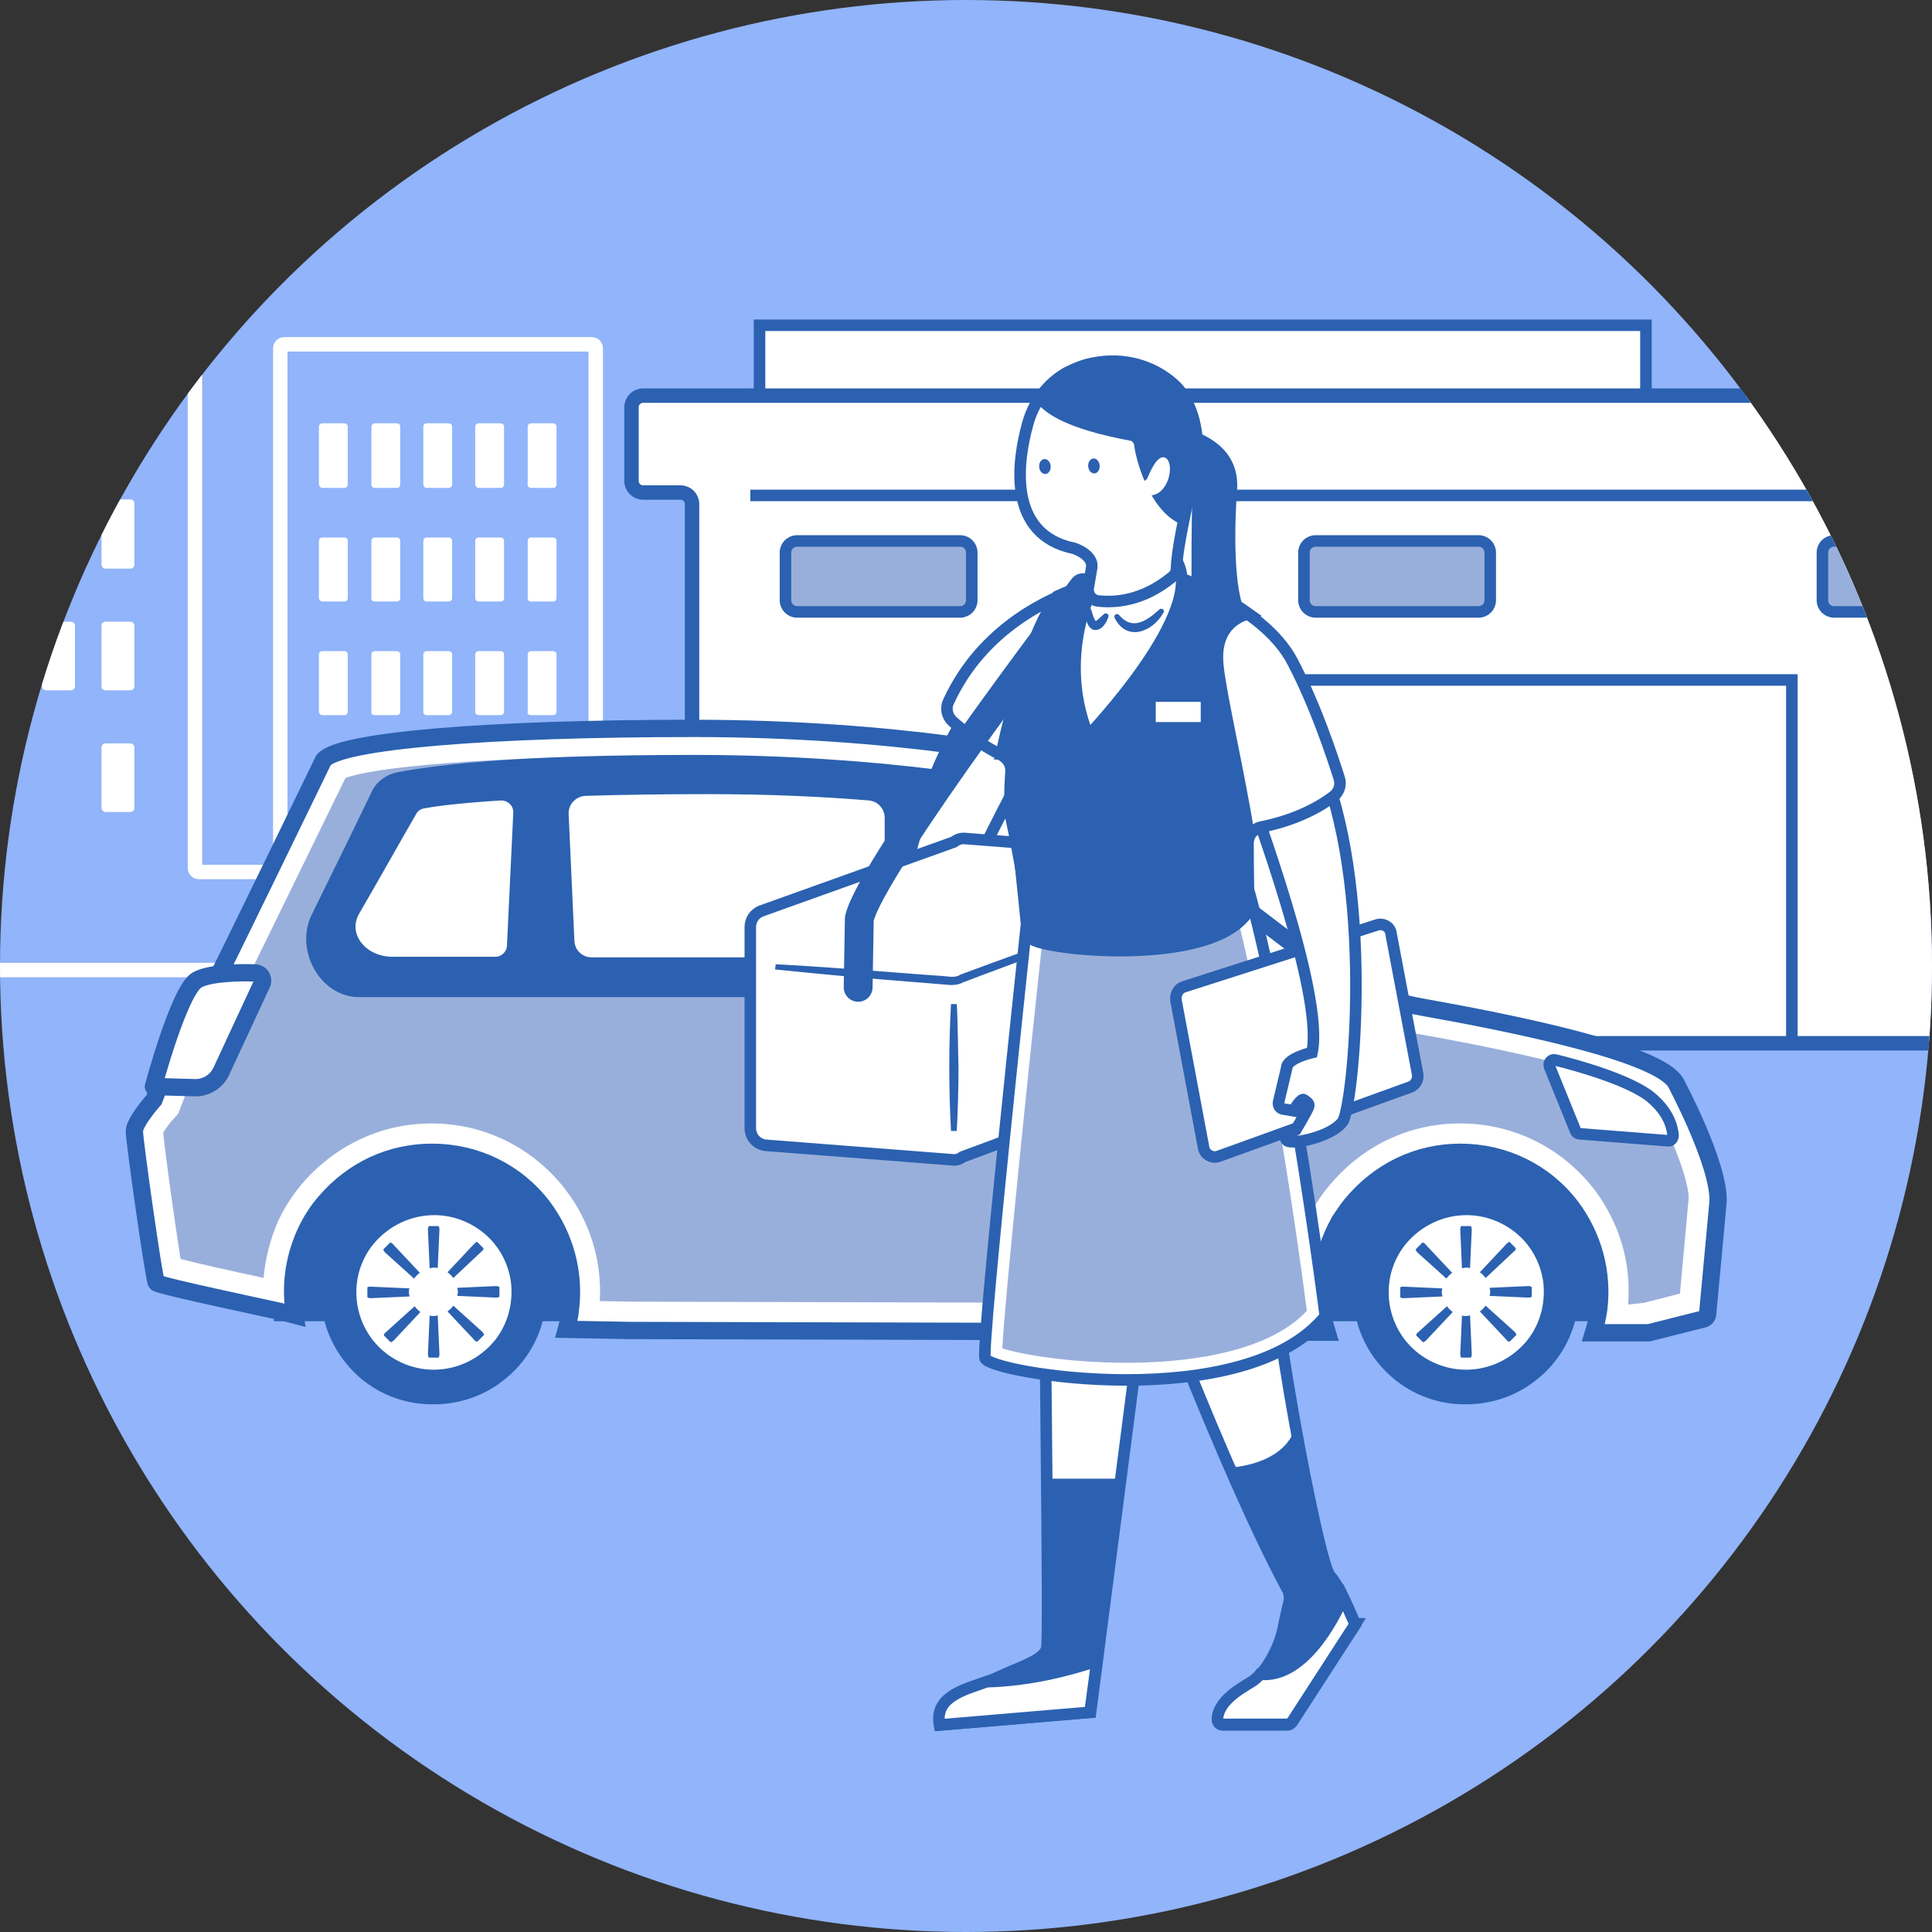 <?xml version="1.0" encoding="utf-8"?>
<!-- Generator: Adobe Illustrator 28.2.0, SVG Export Plug-In . SVG Version: 6.00 Build 0)  -->
<svg version="1.1" id="レイヤー_1" xmlns="http://www.w3.org/2000/svg" xmlns:xlink="http://www.w3.org/1999/xlink" x="0px"
	 y="0px" viewBox="0 0 335 335" enable-background="new 0 0 335 335" xml:space="preserve">
<rect x="0" y="0" width="335" height="335" fill="#333333" stroke="none"/>
<g>
	<defs>
		<circle id="SVGID_1_" cx="167.5" cy="167.5" r="167.5"/>
	</defs>
	<clipPath id="SVGID_00000132081943621260877100000007232611775612426400_">
		<use xlink:href="#SVGID_1_"  overflow="visible"/>
	</clipPath>
	<g clip-path="url(#SVGID_00000132081943621260877100000007232611775612426400_)">
		<rect x="-32.5" y="-32.5" fill="#91B4FA" width="400" height="400"/>
		<g>
			<g>
				
					<path fill="none" stroke="#FFFFFF" stroke-width="2.5" stroke-linecap="round" stroke-linejoin="round" stroke-miterlimit="10" d="
					M200.1,151.1h-96.8V60.4c0-0.4-0.3-0.7-0.7-0.7H49.3c-0.4,0-0.7,0.3-0.7,0.7v90.8H34.5c-0.4,0-0.7-0.3-0.7-0.7V51.1
					c0-0.4-0.3-0.7-0.7-0.7h-63.6c-0.4,0-0.7,0.3-0.7,0.7v99.3c0,0.4-0.3,0.7-0.7,0.7h-34.5c-0.4,0-0.7,0.3-0.7,0.7v15.7
					c0,0.4,0.3,0.7,0.7,0.7h266.5c0.4,0,0.7-0.3,0.7-0.7v-15.7C200.8,151.4,200.5,151.1,200.1,151.1z"/>
				<g>
					<g>
						<g>
							<path fill="#FFFFFF" d="M18.3,77.5h4.3c0.4,0,0.7-0.3,0.7-0.7V66.2c0-0.4-0.3-0.7-0.7-0.7h-4.3c-0.4,0-0.7,0.3-0.7,0.7v10.5
								C17.6,77.2,17.9,77.5,18.3,77.5z"/>
							<path fill="#FFFFFF" d="M8,77.5h4.3c0.4,0,0.7-0.3,0.7-0.7V66.2c0-0.4-0.3-0.7-0.7-0.7H8c-0.4,0-0.7,0.3-0.7,0.7v10.5
								C7.3,77.2,7.6,77.5,8,77.5z"/>
							<path fill="#FFFFFF" d="M-2.3,77.5H2c0.4,0,0.7-0.3,0.7-0.7V66.2c0-0.4-0.3-0.7-0.7-0.7h-4.3c-0.4,0-0.7,0.3-0.7,0.7v10.5
								C-3,77.2-2.7,77.5-2.3,77.5z"/>
							<path fill="#FFFFFF" d="M-12.6,77.5h4.3c0.4,0,0.7-0.3,0.7-0.7V66.2c0-0.4-0.3-0.7-0.7-0.7h-4.3c-0.4,0-0.7,0.3-0.7,0.7v10.5
								C-13.3,77.2-13,77.5-12.6,77.5z"/>
							<path fill="#FFFFFF" d="M-22.9,77.5h4.3c0.4,0,0.7-0.3,0.7-0.7V66.2c0-0.4-0.3-0.7-0.7-0.7h-4.3c-0.4,0-0.7,0.3-0.7,0.7v10.5
								C-23.6,77.2-23.3,77.5-22.9,77.5z"/>
						</g>
						<g>
							<path fill="#FFFFFF" d="M18.3,98.6h4.3c0.4,0,0.7-0.3,0.7-0.7V87.3c0-0.4-0.3-0.7-0.7-0.7h-4.3c-0.4,0-0.7,0.3-0.7,0.7v10.5
								C17.6,98.3,17.9,98.6,18.3,98.6z"/>
							<path fill="#FFFFFF" d="M8,98.6h4.3c0.4,0,0.7-0.3,0.7-0.7V87.3c0-0.4-0.3-0.7-0.7-0.7H8c-0.4,0-0.7,0.3-0.7,0.7v10.5
								C7.3,98.3,7.6,98.6,8,98.6z"/>
							<path fill="#FFFFFF" d="M-2.3,98.6H2c0.4,0,0.7-0.3,0.7-0.7V87.3c0-0.4-0.3-0.7-0.7-0.7h-4.3c-0.4,0-0.7,0.3-0.7,0.7v10.5
								C-3,98.3-2.7,98.6-2.3,98.6z"/>
							<path fill="#FFFFFF" d="M-12.6,98.6h4.3c0.4,0,0.7-0.3,0.7-0.7V87.3c0-0.4-0.3-0.7-0.7-0.7h-4.3c-0.4,0-0.7,0.3-0.7,0.7v10.5
								C-13.3,98.3-13,98.6-12.6,98.6z"/>
							<path fill="#FFFFFF" d="M-22.9,98.6h4.3c0.4,0,0.7-0.3,0.7-0.7V87.3c0-0.4-0.3-0.7-0.7-0.7h-4.3c-0.4,0-0.7,0.3-0.7,0.7v10.5
								C-23.6,98.3-23.3,98.6-22.9,98.6z"/>
						</g>
						<g>
							<path fill="#FFFFFF" d="M18.3,119.7h4.3c0.4,0,0.7-0.3,0.7-0.7v-10.5c0-0.4-0.3-0.7-0.7-0.7h-4.3c-0.4,0-0.7,0.3-0.7,0.7V119
								C17.6,119.4,17.9,119.7,18.3,119.7z"/>
							<path fill="#FFFFFF" d="M8,119.7h4.3c0.4,0,0.7-0.3,0.7-0.7v-10.5c0-0.4-0.3-0.7-0.7-0.7H8c-0.4,0-0.7,0.3-0.7,0.7V119
								C7.3,119.4,7.6,119.7,8,119.7z"/>
							<path fill="#FFFFFF" d="M-2.3,119.7H2c0.4,0,0.7-0.3,0.7-0.7v-10.5c0-0.4-0.3-0.7-0.7-0.7h-4.3c-0.4,0-0.7,0.3-0.7,0.7V119
								C-3,119.4-2.7,119.7-2.3,119.7z"/>
							<path fill="#FFFFFF" d="M-12.6,119.7h4.3c0.4,0,0.7-0.3,0.7-0.7v-10.5c0-0.4-0.3-0.7-0.7-0.7h-4.3c-0.4,0-0.7,0.3-0.7,0.7
								V119C-13.3,119.4-13,119.7-12.6,119.7z"/>
							<path fill="#FFFFFF" d="M-22.9,119.7h4.3c0.4,0,0.7-0.3,0.7-0.7v-10.5c0-0.4-0.3-0.7-0.7-0.7h-4.3c-0.4,0-0.7,0.3-0.7,0.7
								V119C-23.6,119.4-23.3,119.7-22.9,119.7z"/>
						</g>
						<g>
							<path fill="#FFFFFF" d="M18.3,140.8h4.3c0.4,0,0.7-0.3,0.7-0.7v-10.5c0-0.4-0.3-0.7-0.7-0.7h-4.3c-0.4,0-0.7,0.3-0.7,0.7
								v10.5C17.6,140.4,17.9,140.8,18.3,140.8z"/>
							<path fill="#FFFFFF" d="M-22.9,140.8h4.3c0.4,0,0.7-0.3,0.7-0.7v-10.5c0-0.4-0.3-0.7-0.7-0.7h-4.3c-0.4,0-0.7,0.3-0.7,0.7
								v10.5C-23.6,140.4-23.3,140.8-22.9,140.8z"/>
						</g>
					</g>
				</g>
				<g>
					<g>
						<g>
							<path fill="#FFFFFF" d="M92.1,84.6h3.8c0.4,0,0.6-0.3,0.6-0.6V74c0-0.4-0.3-0.6-0.6-0.6h-3.8c-0.4,0-0.6,0.3-0.6,0.6v9.9
								C91.4,84.3,91.7,84.6,92.1,84.6z"/>
							<path fill="#FFFFFF" d="M83,84.6h3.8c0.4,0,0.6-0.3,0.6-0.6V74c0-0.4-0.3-0.6-0.6-0.6H83c-0.4,0-0.6,0.3-0.6,0.6v9.9
								C82.4,84.3,82.7,84.6,83,84.6z"/>
							<path fill="#FFFFFF" d="M74,84.6h3.8c0.4,0,0.6-0.3,0.6-0.6V74c0-0.4-0.3-0.6-0.6-0.6H74c-0.4,0-0.6,0.3-0.6,0.6v9.9
								C73.4,84.3,73.6,84.6,74,84.6z"/>
							<path fill="#FFFFFF" d="M65,84.6h3.8c0.4,0,0.6-0.3,0.6-0.6V74c0-0.4-0.3-0.6-0.6-0.6H65c-0.4,0-0.6,0.3-0.6,0.6v9.9
								C64.3,84.3,64.6,84.6,65,84.6z"/>
							<path fill="#FFFFFF" d="M55.9,84.6h3.8c0.4,0,0.6-0.3,0.6-0.6V74c0-0.4-0.3-0.6-0.6-0.6h-3.8c-0.4,0-0.6,0.3-0.6,0.6v9.9
								C55.3,84.3,55.6,84.6,55.9,84.6z"/>
						</g>
						<g>
							<path fill="#FFFFFF" d="M92.1,104.3h3.8c0.4,0,0.6-0.3,0.6-0.6v-9.9c0-0.4-0.3-0.6-0.6-0.6h-3.8c-0.4,0-0.6,0.3-0.6,0.6v9.9
								C91.4,104,91.7,104.3,92.1,104.3z"/>
							<path fill="#FFFFFF" d="M83,104.3h3.8c0.4,0,0.6-0.3,0.6-0.6v-9.9c0-0.4-0.3-0.6-0.6-0.6H83c-0.4,0-0.6,0.3-0.6,0.6v9.9
								C82.4,104,82.7,104.3,83,104.3z"/>
							<path fill="#FFFFFF" d="M74,104.3h3.8c0.4,0,0.6-0.3,0.6-0.6v-9.9c0-0.4-0.3-0.6-0.6-0.6H74c-0.4,0-0.6,0.3-0.6,0.6v9.9
								C73.4,104,73.6,104.3,74,104.3z"/>
							<path fill="#FFFFFF" d="M65,104.3h3.8c0.4,0,0.6-0.3,0.6-0.6v-9.9c0-0.4-0.3-0.6-0.6-0.6H65c-0.4,0-0.6,0.3-0.6,0.6v9.9
								C64.3,104,64.6,104.3,65,104.3z"/>
							<path fill="#FFFFFF" d="M55.9,104.3h3.8c0.4,0,0.6-0.3,0.6-0.6v-9.9c0-0.4-0.3-0.6-0.6-0.6h-3.8c-0.4,0-0.6,0.3-0.6,0.6v9.9
								C55.3,104,55.6,104.3,55.9,104.3z"/>
						</g>
						<g>
							<path fill="#FFFFFF" d="M92.1,124h3.8c0.4,0,0.6-0.3,0.6-0.6v-9.9c0-0.4-0.3-0.6-0.6-0.6h-3.8c-0.4,0-0.6,0.3-0.6,0.6v9.9
								C91.4,123.8,91.7,124,92.1,124z"/>
							<path fill="#FFFFFF" d="M83,124h3.8c0.4,0,0.6-0.3,0.6-0.6v-9.9c0-0.4-0.3-0.6-0.6-0.6H83c-0.4,0-0.6,0.3-0.6,0.6v9.9
								C82.4,123.8,82.7,124,83,124z"/>
							<path fill="#FFFFFF" d="M74,124h3.8c0.4,0,0.6-0.3,0.6-0.6v-9.9c0-0.4-0.3-0.6-0.6-0.6H74c-0.4,0-0.6,0.3-0.6,0.6v9.9
								C73.4,123.8,73.6,124,74,124z"/>
							<path fill="#FFFFFF" d="M65,124h3.8c0.4,0,0.6-0.3,0.6-0.6v-9.9c0-0.4-0.3-0.6-0.6-0.6H65c-0.4,0-0.6,0.3-0.6,0.6v9.9
								C64.3,123.8,64.6,124,65,124z"/>
							<path fill="#FFFFFF" d="M55.9,124h3.8c0.4,0,0.6-0.3,0.6-0.6v-9.9c0-0.4-0.3-0.6-0.6-0.6h-3.8c-0.4,0-0.6,0.3-0.6,0.6v9.9
								C55.3,123.8,55.6,124,55.9,124z"/>
						</g>
						<g>
							<path fill="#FFFFFF" d="M92.1,143.8h3.8c0.4,0,0.6-0.3,0.6-0.6v-9.9c0-0.4-0.3-0.6-0.6-0.6h-3.8c-0.4,0-0.6,0.3-0.6,0.6v9.9
								C91.4,143.5,91.7,143.8,92.1,143.8z"/>
							<path fill="#FFFFFF" d="M55.9,143.8h3.8c0.4,0,0.6-0.3,0.6-0.6v-9.9c0-0.4-0.3-0.6-0.6-0.6h-3.8c-0.4,0-0.6,0.3-0.6,0.6v9.9
								C55.3,143.5,55.6,143.8,55.9,143.8z"/>
						</g>
					</g>
				</g>
			</g>
			<g>
				<rect x="131.7" y="56.4" fill="#FFFFFF" stroke="#2B61B0" stroke-width="2" stroke-miterlimit="10" width="153.7" height="20"/>
				<path fill="#FFFFFF" stroke="#2B61B0" stroke-width="2.5" stroke-miterlimit="10" d="M371.6,68.6H111.5c-1.1,0-2,0.9-2,2v12.8
					c0,1.1,0.9,2,2,2h6.5c1.1,0,2,0.9,2,2v91.5c0,1.1,0.9,2,2,2h243.3c1.1,0,2-0.9,2-2V87.4c0-1.1,0.9-2,2-2h2.3c1.1,0,2-0.9,2-2
					V70.6C373.6,69.5,372.7,68.6,371.6,68.6z"/>
				<path fill="#99AFDB" stroke="#2B61B0" stroke-width="2" stroke-miterlimit="10" d="M166.5,106.1h-28.3c-1.1,0-2-0.9-2-2v-8.3
					c0-1.1,0.9-2,2-2h28.3c1.1,0,2,0.9,2,2v8.3C168.5,105.2,167.6,106.1,166.5,106.1z"/>
				<path fill="#99AFDB" stroke="#2B61B0" stroke-width="2" stroke-miterlimit="10" d="M256.4,106.1h-28.3c-1.1,0-2-0.9-2-2v-8.3
					c0-1.1,0.9-2,2-2h28.3c1.1,0,2,0.9,2,2v8.3C258.4,105.2,257.5,106.1,256.4,106.1z"/>
				<path fill="#99AFDB" stroke="#2B61B0" stroke-width="2" stroke-miterlimit="10" d="M346.3,106.1H318c-1.1,0-2-0.9-2-2v-8.3
					c0-1.1,0.9-2,2-2h28.3c1.1,0,2,0.9,2,2v8.3C348.3,105.2,347.4,106.1,346.3,106.1z"/>
				<line fill="none" stroke="#2B61B0" stroke-width="2" stroke-miterlimit="10" x1="130.1" y1="85.9" x2="361.4" y2="85.9"/>
				<rect x="190.8" y="117.9" fill="none" stroke="#2B61B0" stroke-width="2" stroke-miterlimit="10" width="119.9" height="63"/>
			</g>
			<g>
				<rect x="47.5" y="188.7" fill="#2B61B0" width="233.6" height="40.4"/>
				<path fill="#FFFFFF" stroke="#2B61B0" stroke-width="3" stroke-miterlimit="10" d="M26.7,190.7l6.9-18l4.2-3.4
					c1.7-3.3,18.3-37.5,18.3-37.5c2.8-3.4,28.7-5.5,64.2-5.5c34.7,0,61.7,5.1,64.1,6.9c0,0,28,21.7,43.6,33.4
					c5.4,4.1,11.7,6.8,18.4,8c15.2,2.7,41.3,7.9,44.2,13.2c0,0,7.6,14.2,7.3,20.6l-1.8,19.4c0,0.4-0.3,0.8-0.7,0.9l-9.5,2.4h-9.6
					c0.4-1.3,0.7-2.7,0.9-4c0.8-6.4-0.9-12.7-4.8-17.9c-4.6-6-11.6-9.4-19.2-9.4c-7.3,0-14.1,3.2-19,9.2c-0.7,0.9-1.3,1.8-1.9,2.7
					c-3.6,6.4-4.1,13.2-2.2,19.3l-120.9-0.3l-11-0.2c0.3-1.1,0.6-2.3,0.7-3.4c0.8-6.4-0.9-12.7-4.8-17.9c-4.6-6-11.6-9.4-19.2-9.4
					c-7.1,0-13.7,3-18.5,8.6c-1.4,1.6-2.6,3.5-3.5,5.5c-2.1,4.7-2.6,9.5-1.8,14.1c-2.1-0.6-23.6-5-24-5.6s-3.8-24.5-3.8-26.3
					C23.4,194.4,26.7,190.7,26.7,190.7z"/>
				<path fill="#99AFDB" d="M282.3,226.2c0.6-7.2-1.5-14.2-5.9-20c-5.6-7.2-14-11.4-23.2-11.4c-8.9,0-17.1,3.9-22.9,11
					c-0.9,1.1-1.7,2.2-2.4,3.5c-2.9,5.2-4.2,11-3.8,16.7l-114.9-0.3l-5.2-0.1c0.4-7-1.7-13.8-6-19.4c-5.6-7.2-14-11.4-23.2-11.4
					c-8.6,0-16.5,3.7-22.3,10.3c-1.7,2-3.2,4.3-4.3,6.7c-1.4,3.2-2.2,6.5-2.5,9.8c-0.3-0.1-0.5-0.1-0.8-0.2
					c-3.8-0.8-10.1-2.2-13.6-3.1c-0.9-5.7-2.7-18.5-3-21.9c0.4-0.7,1.2-1.8,2-2.6l0.6-0.7l6.8-17.7l3.9-3.2l0.5-0.9
					c1.5-3,14.7-30.1,17.8-36.4c4.3-1.7,22.9-3.9,60.3-3.9c32.5,0,57.5,4.6,61.4,6.1c3.2,2.5,28.8,22.2,43.3,33.2
					c6,4.6,13.1,7.7,20.5,8.9c28.4,5,38.9,9.2,40.8,10.9c3.3,6.1,6.7,14.5,6.6,17.7l-1.5,16.5l-6.2,1.6L282.3,226.2z"/>
				<path fill="#2B61B0" d="M64.5,137.2c0.8-1.7,2.5-2.9,4.4-3.3c8.2-1.5,22-3,51.4-3c32.9,0,58,4.6,61.6,6.2
					c2.6,2,25.6,19.1,41.7,31.9c1.2,0.9,0.5,3.9-1,3.9H62.3c-6.8,0-11.2-8.1-8.3-14.2C57.8,151,62.2,142,64.5,137.2z"/>
				<g>
					<g>
						
							<path fill="#FFFFFF" stroke="#2B61B0" stroke-width="4" stroke-linecap="round" stroke-linejoin="round" stroke-miterlimit="10" d="
							M191.7,150.8c-6.4-4.6-11.6-8.4-13.5-9.7c-0.4-0.3-0.8-0.5-1.3-0.6c-1.9-0.5-6.2-1.2-12.1-2c-2.4-0.3-4.5,1.6-4.5,4v21.4
							c0,2.2,1.8,4,4,4h25.1c2.2,0,4-1.8,4-4v-9.8C193.4,152.8,192.8,151.6,191.7,150.8z"/>
					</g>
					<g>
						
							<path fill="#FFFFFF" stroke="#2B61B0" stroke-width="4" stroke-linecap="round" stroke-linejoin="round" stroke-miterlimit="10" d="
							M86.7,136.8c-6.3,0.4-10.8,0.9-13.5,1.4c-1.2,0.2-2.2,0.9-2.8,2c-2.1,3.6-6.3,11.1-9.9,17.3c-2.7,4.8,1.3,10.4,7.6,10.4h17.8
							c2.1,0,3.9-1.7,4-3.8L91,141C91.1,138.6,89.1,136.7,86.7,136.8z"/>
						
							<path fill="#FFFFFF" stroke="#2B61B0" stroke-width="4" stroke-linecap="round" stroke-linejoin="round" stroke-miterlimit="10" d="
							M122.9,135.7c-7.9,0-15.1,0.1-21.4,0.3c-2.8,0.1-5,2.4-4.9,5.2l1,22c0.1,2.7,2.3,4.8,5,4.8h47.8c2.8,0,5-2.2,5-5v-21.2
							c0-2.6-2-4.8-4.6-5C142.4,136.1,132.9,135.7,122.9,135.7z"/>
					</g>
				</g>
				
					<path fill="#FFFFFF" stroke="#2B61B0" stroke-width="3" stroke-linecap="round" stroke-linejoin="round" stroke-miterlimit="10" d="
					M45.5,170.4c0.2-0.9-0.4-1.7-1.3-1.7c-2.7-0.1-7.8,0-10,1.2c-3.1,1.7-7.6,18.5-7.6,18.5l7.1,0.2c2,0.1,3.9-1.1,4.7-2.9
					L45.5,170.4z"/>
				
					<path fill="#FFFFFF" stroke="#2B61B0" stroke-width="2" stroke-linecap="round" stroke-linejoin="round" stroke-miterlimit="10" d="
					M268.7,185c-0.3-0.7,0.3-1.4,1-1.2c3.7,0.9,13,3.5,16.6,6.5c3.1,2.6,3.7,5.2,3.8,6.6c0,0.5-0.4,1-0.9,0.9l-15.3-1.2
					c-0.3,0-0.6-0.2-0.7-0.5L268.7,185z"/>
				<g>
					<g>
						<g>
							<g>
								<g>
									<path fill="#2B61B0" d="M59.7,236c-3.2-4.1-4.6-9.3-3.9-14.5c0.7-5.2,3.3-9.8,7.5-13c8.6-6.6,20.9-5,27.4,3.6
										c6.6,8.6,5,20.9-3.6,27.4c-3.5,2.7-7.7,4-11.9,4C69.4,243.6,63.5,241,59.7,236z M70.6,218.1c-1.6,1.2-2.6,3-2.9,5
										s0.3,4,1.5,5.5l0,0c2.5,3.3,7.2,3.9,10.5,1.4s3.9-7.2,1.4-10.5c-1.5-1.9-3.7-2.9-6-2.9C73.6,216.5,72,217,70.6,218.1z"/>
									<g>
										
											<path fill="#FFFFFF" stroke="#2B61B0" stroke-width="2" stroke-linecap="round" stroke-linejoin="round" stroke-miterlimit="10" d="
											M81.2,219.5c-1.5-1.9-3.7-2.9-6-2.9c-1.6,0-3.2,0.5-4.6,1.5c-1.6,1.2-2.6,3-2.9,5s0.3,3.9,1.4,5.5l12.4-8.4
											C81.4,219.9,81.3,219.7,81.2,219.5z"/>
									</g>
									
										<circle fill="#FFFFFF" stroke="#2B61B0" stroke-width="2" stroke-linecap="round" stroke-linejoin="round" stroke-miterlimit="10" cx="75.2" cy="224" r="13.5"/>
								</g>
								<path fill="#FFFFFF" stroke="#2B61B0" stroke-linecap="round" stroke-linejoin="round" stroke-miterlimit="10" d="
									M66.7,235.1c2.5,1.9,5.5,2.9,8.5,2.9c4.2,0,8.3-1.9,11.1-5.4c2.3-3,3.2-6.6,2.8-10.3c-0.5-3.7-2.4-7-5.3-9.2
									c-2.5-1.9-5.5-2.9-8.5-2.9c-4.2,0-8.3,1.9-11.1,5.4C59.5,221.6,60.6,230.4,66.7,235.1z"/>
							</g>
						</g>
					</g>
					<path fill="#2B61B0" d="M82.2,215.7l-4.6,4.9c0.4,0.3,0.7,0.6,1,1l4.9-4.6c0.3-0.2,0.4-0.5,0.3-0.6l-1.1-1.1
						C82.7,215.3,82.4,215.5,82.2,215.7z M71.8,221.7c0.3-0.4,0.6-0.7,1-1l-4.6-4.9c-0.2-0.3-0.5-0.4-0.6-0.3l-1.1,1.1
						c-0.1,0.1,0.1,0.4,0.3,0.6L71.8,221.7z M79.3,224.7L86,225c0.3,0,0.6-0.1,0.6-0.2v-1.6c0-0.1-0.3-0.2-0.6-0.2l-6.7,0.3
						c0,0.2,0.1,0.5,0.1,0.7C79.4,224.3,79.3,224.5,79.3,224.7z M74.4,212.6c-0.1,0-0.2,0.3-0.2,0.6l0.3,6.7c0.2,0,0.5-0.1,0.7-0.1
						s0.5,0,0.7,0.1l0.3-6.7c0-0.3-0.1-0.6-0.2-0.6H74.4z M78.6,226.4c-0.3,0.4-0.6,0.7-1,1l4.6,4.9c0.2,0.3,0.5,0.4,0.6,0.3
						l1.1-1.1c0.1-0.1-0.1-0.4-0.3-0.6L78.6,226.4z M63.7,223.3v1.6c0,0.1,0.3,0.2,0.6,0.2l6.7-0.3c0-0.2-0.1-0.5-0.1-0.7
						s0-0.5,0.1-0.7l-6.7-0.3C64,223.1,63.7,223.1,63.7,223.3z M74.5,228.1l-0.3,6.7c0,0.3,0.1,0.6,0.2,0.6H76
						c0.1,0,0.2-0.3,0.2-0.6l-0.3-6.7c-0.2,0-0.5,0.1-0.7,0.1C75,228.2,74.7,228.2,74.5,228.1z M66.9,231c-0.3,0.2-0.4,0.5-0.3,0.6
						l1.1,1.1c0.1,0.1,0.4-0.1,0.6-0.3l4.6-4.9c-0.4-0.3-0.7-0.6-1-1L66.9,231z"/>
				</g>
				<g>
					<g>
						<g>
							<g>
								<g>
									<path fill="#2B61B0" d="M238.7,236c-3.2-4.1-4.6-9.3-3.9-14.5c0.7-5.2,3.3-9.8,7.5-13c8.6-6.6,20.9-5,27.4,3.6
										c6.6,8.6,5,20.9-3.6,27.4c-3.5,2.7-7.7,4-11.9,4C248.4,243.6,242.6,241,238.7,236z M249.7,218.1c-1.6,1.2-2.6,3-2.9,5
										c-0.3,2,0.3,4,1.5,5.5l0,0c2.5,3.3,7.2,3.9,10.5,1.4s3.9-7.2,1.4-10.5c-1.5-1.9-3.7-2.9-6-2.9
										C252.6,216.5,251,217,249.7,218.1z"/>
									<g>
										
											<path fill="#FFFFFF" stroke="#2B61B0" stroke-width="2" stroke-linecap="round" stroke-linejoin="round" stroke-miterlimit="10" d="
											M260.2,219.5c-1.5-1.9-3.7-2.9-6-2.9c-1.6,0-3.2,0.5-4.6,1.5c-1.6,1.2-2.6,3-2.9,5c-0.3,2,0.3,3.9,1.4,5.5l12.4-8.4
											C260.4,219.9,260.3,219.7,260.2,219.5z"/>
									</g>
									
										<ellipse transform="matrix(0.16 -0.987 0.987 0.16 -7.626 439.037)" fill="#FFFFFF" stroke="#2B61B0" stroke-width="2" stroke-linecap="round" stroke-linejoin="round" stroke-miterlimit="10" cx="254.2" cy="224" rx="13.5" ry="13.5"/>
								</g>
								<path fill="#FFFFFF" stroke="#2B61B0" stroke-linecap="round" stroke-linejoin="round" stroke-miterlimit="10" d="
									M245.7,235.1c2.5,1.9,5.5,2.9,8.5,2.9c4.2,0,8.3-1.9,11.1-5.4c2.3-3,3.2-6.6,2.8-10.3c-0.5-3.7-2.4-7-5.3-9.2
									c-2.5-1.9-5.5-2.9-8.5-2.9c-4.2,0-8.3,1.9-11.1,5.4C238.5,221.6,239.6,230.4,245.7,235.1z"/>
							</g>
						</g>
					</g>
					<path fill="#2B61B0" d="M261.2,215.7l-4.6,4.9c0.4,0.3,0.7,0.6,1,1l4.9-4.6c0.3-0.2,0.4-0.5,0.3-0.6l-1.1-1.1
						C261.7,215.3,261.4,215.5,261.2,215.7z M250.8,221.7c0.3-0.4,0.6-0.7,1-1l-4.6-4.9c-0.2-0.3-0.5-0.4-0.6-0.3l-1.1,1.1
						c-0.1,0.1,0.1,0.4,0.3,0.6L250.8,221.7z M258.3,224.7l6.7,0.3c0.3,0,0.6-0.1,0.6-0.2v-1.6c0-0.1-0.3-0.2-0.6-0.2l-6.7,0.3
						c0,0.2,0.1,0.5,0.1,0.7C258.4,224.3,258.3,224.5,258.3,224.7z M253.4,212.6c-0.1,0-0.2,0.3-0.2,0.6l0.3,6.7
						c0.2,0,0.5-0.1,0.7-0.1s0.5,0,0.7,0.1l0.3-6.7c0-0.3-0.1-0.6-0.2-0.6H253.4z M257.6,226.4c-0.3,0.4-0.6,0.7-1,1l4.6,4.9
						c0.2,0.3,0.5,0.4,0.6,0.3l1.1-1.1c0.1-0.1-0.1-0.4-0.3-0.6L257.6,226.4z M242.8,223.3v1.6c0,0.1,0.3,0.2,0.6,0.2l6.7-0.3
						c0-0.2-0.1-0.5-0.1-0.7s0-0.5,0.1-0.7l-6.7-0.3C243.1,223.1,242.8,223.1,242.8,223.3z M253.5,228.1l-0.3,6.7
						c0,0.3,0.1,0.6,0.2,0.6h1.6c0.1,0,0.2-0.3,0.2-0.6l-0.3-6.7c-0.2,0-0.5,0.1-0.7,0.1C254,228.2,253.7,228.2,253.5,228.1z
						 M245.9,231c-0.3,0.2-0.4,0.5-0.3,0.6l1.1,1.1c0.1,0.1,0.4-0.1,0.6-0.3l4.6-4.9c-0.4-0.3-0.7-0.6-1-1L245.9,231z"/>
				</g>
				
					<line fill="none" stroke="#2B61B0" stroke-width="2.332" stroke-linecap="round" stroke-linejoin="round" stroke-miterlimit="10" x1="130.4" y1="178.3" x2="146.8" y2="178.3"/>
			</g>
			<g>
				<g>
					<path fill="#FFFFFF" stroke="#2B61B0" stroke-width="2" stroke-miterlimit="10" d="M181.3,222.8c-0.3,1.7,0.7,60.9,0.2,63
						c-0.5,2.1-4.6,3.2-8.4,5c-3.9,1.9-11.2,2.5-10.1,8.3l26.1-2.2l9.8-75.7L181.3,222.8z"/>
					<path fill="#2B61B0" d="M189.2,295.6l5.1-39.2h-12.8c0.1,14.5,0.3,28.4,0,29.4c-0.5,2.1-4.6,3.2-8.4,5
						c-2.9,1.4-7.7,2.1-9.5,4.8L189.2,295.6L189.2,295.6z"/>
					<path fill="#FFFFFF" stroke="#2B61B0" stroke-width="2" stroke-miterlimit="10" d="M190.2,288c-5.1,1.7-11.8,3.4-19.1,3.6
						c-3.9,1.4-9.1,2.6-8.2,7.5l26.1-2.2L190.2,288z"/>
				</g>
				<path fill="#2B61B0" d="M207.3,74.7c0.6,0.6,7.8,2.5,7.2,10.4s-0.5,19.5,2.1,21.9s-10-1.1-10-1.1S206.5,84,207,81.1"/>
				<g>
					<path fill="#FFFFFF" stroke="#2B61B0" stroke-width="2" stroke-miterlimit="10" d="M196.1,211c0,1.4,16.5,45,27.1,64.5
						c0.4,0.7,0.5,1.6,0.3,2.4s-0.5,2-0.9,4c-0.8,4.5-3.6,8.3-5,9.4c-1.2,1-6.2,3.1-6.5,6.8c0,0.6,0.4,1,1,1h11.1
						c0.3,0,0.6-0.2,0.8-0.4l11-17c0,0-2.3-6.1-4.4-8.5c-2.1-2.4-10.8-49.1-10.2-58.9C220.9,204.5,196.1,211,196.1,211z"/>
					<path fill="#2B61B0" d="M234.9,281.6c0,0-2.3-6.1-4.4-8.5c-1-1.2-3.6-12.7-5.9-25.5c-1.8,5.3-7.9,6.6-11.4,6.9
						c3.5,7.9,7,15.4,10,20.9c0.4,0.7,0.5,1.6,0.3,2.4s-0.5,2-0.9,4c-0.8,4.5-3.6,8.3-5,9.4c-0.7,0.6-2.8,1.6-4.4,3.1
						c1,0.4,2.3,0.8,3.8,1.3c4.3,1.4,7.3,0,10.4-2.2L234.9,281.6z"/>
					<path fill="#FFFFFF" stroke="#2B61B0" stroke-width="2" stroke-miterlimit="10" d="M232.9,277c-2,4.5-7.2,14-14.4,13.3
						c-0.3,0.4-0.7,0.7-0.9,0.9c-1.2,1-6.2,3.1-6.5,6.8c0,0.6,0.4,1,1,1h11.1c0.3,0,0.6-0.2,0.8-0.4l11-17
						C234.9,281.6,234,279.4,232.9,277z"/>
				</g>
				<g>
					<g>
						<path fill="#FFFFFF" stroke="#2B61B0" stroke-width="2" stroke-miterlimit="10" d="M178,132.6c-0.1,0.7-17.9,32.1-17.2,42.6
							c0,0,4.2,1.7,4,3.3l0.5,6c0,0.6-0.4,1.1-1,1.1h-1.8c0,0-0.9-2.5-1.5-2.1s-1.1,0.5-1,1.1s1.6,4.2,1.6,4.2s2.3,1.5,1.2,2.1
							c-1.1,0.5-7.5-1.9-9-4.7s0.4-41.8,13.6-62.1S178,132.6,178,132.6z"/>
						<path fill="#FFFFFF" stroke="#2B61B0" stroke-width="2" stroke-miterlimit="10" d="M199.6,147.9l-32.2-2.5
							c-0.8-0.1-1.5,0.2-2,0.6l-33.5,12c-1.1,0.5-1.8,1.5-1.8,2.8v34.8c0,1.6,1.2,2.9,2.8,3l32.2,2.5c0.7,0.1,1.3-0.1,1.8-0.5
							l34.8-12.9c0.5-0.5,0.8-1.3,0.8-2.1v-34.8C202.4,149.3,201.2,148,199.6,147.9z"/>
						<g>
							<path fill="#2B61B0" d="M134.5,167.2c7.8,0.4,16.5,1.1,24.3,1.7l4.1,0.3c1,0,2.7,0.5,3.6-0.2c7.9-2.9,15.7-5.8,23.7-8.5
								l0.3,0.9c-3.9,1.5-7.8,3.1-11.7,4.5c-3.9,1.5-7.8,2.9-11.7,4.4l0.1-0.1c-0.7,0.5-1.6,0.6-2.4,0.6c-1.3-0.1-4.7-0.4-6.1-0.5
								c-7.9-0.6-16.5-1.4-24.3-2.2C134.4,168.1,134.5,167.2,134.5,167.2L134.5,167.2z"/>
						</g>
						<path fill="#FFFFFF" stroke="#2B61B0" stroke-width="2" stroke-miterlimit="10" d="M176.9,149.5l1.1,10.7
							c0,0-7.8,72.7-7.2,75.3c0.7,2.6,45.1,9.9,59-7.3c0,0-10-79-19.7-89.4C200.3,128.3,176.9,149.5,176.9,149.5z"/>
						<path fill="#99AFDB" d="M195.4,236.3c-10.1,0-18.6-1.5-21.6-2.5c0.4-8.3,4.5-48.1,7.2-73.2v-0.3l-1-9.5
							c4.8-4.1,15.5-11.9,22.9-11.9c2.1,0,3.7,0.6,4.9,1.9c6.5,7,14.9,56.2,18.8,86.5C219.3,235.1,204,236.3,195.4,236.3
							L195.4,236.3z"/>
						<path fill="#FFFFFF" stroke="#2B61B0" stroke-width="2" stroke-miterlimit="10" d="M238.7,160.4l-33.4,10.7
							c-1,0.3-1.5,1.3-1.4,2.3l4.8,25.6c0.2,1.2,1.5,1.9,2.6,1.5l33.2-12c0.9-0.3,1.5-1.3,1.3-2.3l-4.6-24.3
							C241.1,160.7,239.8,160,238.7,160.4z"/>
						<path fill="#FFFFFF" stroke="#2B61B0" stroke-width="2" stroke-miterlimit="10" d="M216.8,137.8c0,0.7,12.9,34.4,10.7,44.7
							c0,0-4.4,1-4.4,2.7l-1.4,5.9c-0.1,0.6,0.2,1.1,0.8,1.2l1.8,0.3c0,0,1.3-2.3,1.8-1.9c0.5,0.4,1,0.6,0.8,1.2
							c-0.2,0.6-2.2,4-2.2,4s-2.5,1.2-1.5,1.9s7.7-0.7,9.6-3.3s5.7-41.4-4.3-63.5S216.8,137.8,216.8,137.8z"/>
						<path fill="#FFFFFF" stroke="#2B61B0" stroke-width="2" stroke-miterlimit="10" d="M231.2,138.1c1-0.8,1.4-2,1-3.2
							c-1.2-3.8-4.1-12.6-8.1-20.2c-5.3-10.1-21.4-14.9-21.4-14.9l-1.1-0.5l-6.5,18.2c-0.3,0.8-1,1.5-1.8,1.8h-0.1
							c0.9-2.8,1.3-5,1.3-5.5c0-0.9-1.9-6.6-3.1-10c-0.5-1.5-2.2-2.4-3.8-1.9c-5.4,1.7-17.2,6.9-23.1,19.7c-0.6,1.2-0.3,2.6,0.7,3.5
							c1.8,1.6,4.9,4.1,8.4,5.8c1.1,0.6,1.8,1.7,1.7,2.9c-0.2,3.3-0.3,6.6,0.1,8.4c0.9,4,3.5,18.2,3.3,20.3c-0.1,2,29.4,5.4,37-3.5
							c0.5-0.5,0.7-1.2,0.7-2c0-1.9-0.1-6.2-0.1-10.6c0-1.4,1-2.7,2.4-3C225.2,142.1,229.2,139.6,231.2,138.1z"/>
						<path fill="#2B61B0" stroke="#2B61B0" stroke-width="2" stroke-miterlimit="10" d="M216.5,106.4c-6.4-4.6-13.7-6.8-13.7-6.8
							l-1.1-0.5l-6.5,18.2c-0.3,0.8-1,1.5-1.8,1.8h-0.1c0.9-2.8,1.3-5,1.3-5.5c0-0.9-1.9-6.6-3.1-10c-0.5-1.5-2.2-2.4-3.8-1.9
							c-1.2,0.4-2.7,0.9-4.4,1.7c-4.3,5.9-7.6,17.9-9.7,27.3c0,0,0,0,0.1,0c1.1,0.6,1.8,1.7,1.7,2.9c-0.2,3.3-0.3,6.6,0.1,8.4
							c0.9,4,3.5,18.2,3.3,20.3c-0.1,2,29.4,5.4,37-3.5c0.5-0.5,0.7-1.2,0.7-2c0-1.9-0.1-6.2-0.1-10.6c0-0.4,0.1-0.8,0.2-1.2
							c-1.8-11.2-4.8-23.9-5.4-29.3C210.4,109,214.3,107,216.5,106.4z"/>
						
							<path fill="none" stroke="#2B61B0" stroke-width="5" stroke-linecap="round" stroke-linejoin="round" stroke-miterlimit="10" d="
							M187.8,101.9c0,0-36.8,48.3-38.8,57.4l-0.2,11.9"/>
						<g>
							<path fill="#2B61B0" d="M164.9,196.1c-0.4-7.2-0.4-14.8,0-22h1c0.2,3.2,0.2,7.8,0.3,11c0,3.7-0.1,7.3-0.3,11H164.9
								L164.9,196.1z"/>
						</g>
						<path fill="#FFFFFF" stroke="#2B61B0" stroke-width="2" stroke-miterlimit="10" d="M203.8,96.9l-13.2,2.6c0,0-8,13-1.9,28.1
							C188.7,127.5,209.9,105.5,203.8,96.9z"/>
					</g>
					<g>
						<path fill="#FFFFFF" stroke="#2B61B0" stroke-width="2" stroke-miterlimit="10" d="M203.5,66.6c-3.7-3.3-8.7-4.6-13.6-3.7
							c-1.9,0.3-3.5,1-4.9,1.7c-3.4,1.9-5.8,5.2-6.8,8.9c-1.7,6.1-3.8,19.2,8.1,21.6c0,0,3.3,1.1,3,3.3c-0.2,1.1-0.4,2.4-0.6,3.5
							c-0.2,1.1,0.6,2.2,1.7,2.3c2.6,0.3,7.6,0.2,12.9-4.2c0.5-0.4,0.7-0.9,0.7-1.5c0.1-2.8,1-7.5,3-16.3
							C208.7,75.5,206.5,69.2,203.5,66.6z"/>
						<path fill="#2B61B0" d="M203.5,66.6c-3.7-3.3-8.7-4.6-13.6-3.7c-1.9,0.3-3.5,1-4.9,1.7c-2.2,1.2-4,3.1-5.2,5.2
							c1.5,2,5.4,4.6,16.1,6.6c0,0,0.7,0,0.8,1c0.1,1.4,2.4,11.6,8.6,13.7c0.5-2.3,1.1-5.2,1.9-8.7
							C208.7,75.5,206.5,69.2,203.5,66.6z"/>
						<path fill="#FFFFFF" d="M197.6,83.1c0.4,0.3,1.1,0.5,1.4-0.3c0.3-0.7,1.7-4.2,3.1-3.4c1.7,1,0.5,6.6-2.8,6.5
							C196,85.7,197.6,83.1,197.6,83.1z"/>
						
							<ellipse transform="matrix(0.997 -7.628919e-02 7.628919e-02 0.997 -5.644 14.059)" fill="#2B61B0" cx="181.2" cy="80.9" rx="1" ry="1.3"/>
						
							<ellipse transform="matrix(0.997 -7.628919e-02 7.628919e-02 0.997 -5.612 14.708)" fill="#2B61B0" cx="189.7" cy="80.8" rx="1" ry="1.3"/>
						
							<rect x="199.4" y="120.7" fill="#FFFFFF" stroke="#2B61B0" stroke-width="2" stroke-miterlimit="10" width="9.8" height="5.5"/>
					</g>
					<g>
						<path fill="#2B61B0" d="M194.1,106.7c2.3,2.7,4.8,0.9,6.9-1c0.4-0.4,1.1,0.1,0.7,0.6c-1.9,3.3-6.3,5-8.4,0.9
							C193,106.6,193.7,106.2,194.1,106.7L194.1,106.7z"/>
					</g>
					<g>
						<path fill="#2B61B0" d="M189.2,105.7c0.2,0.6,0.4,1.5,0.8,2c-0.1,0-0.1,0,0,0c0.5-0.3,0.9-0.8,1.4-1.2c0.2-0.2,0.5-0.2,0.7,0
							c0.3,0.4-0.1,0.8-0.2,1.2c-0.3,0.5-0.6,1-1.1,1.3c-2,1.1-2.8-1.7-2.5-3.2C188.3,105.2,189,105.2,189.2,105.7L189.2,105.7z"/>
					</g>
				</g>
			</g>
		</g>
	</g>
</g>
</svg>
